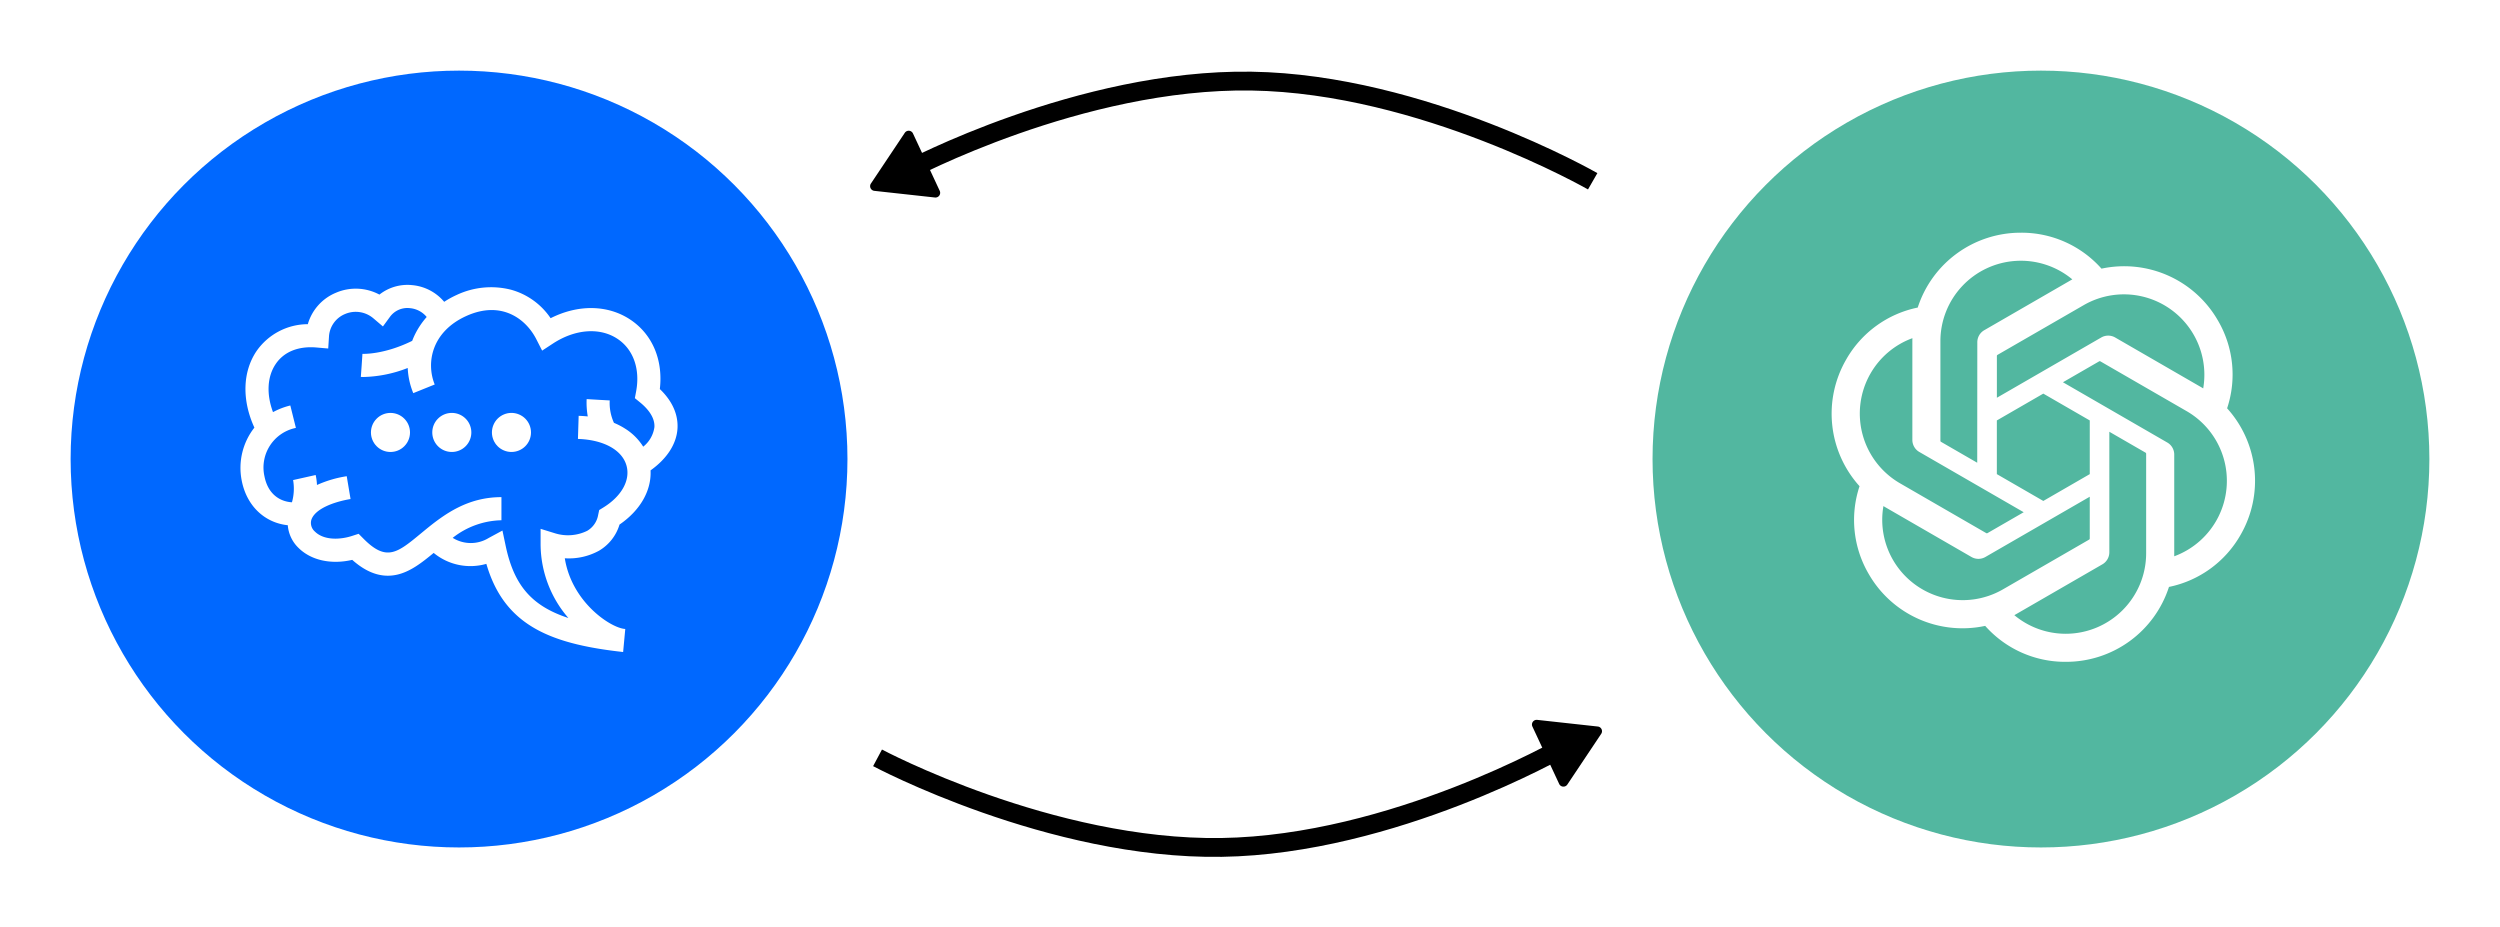 <svg xmlns="http://www.w3.org/2000/svg" xmlns:xlink="http://www.w3.org/1999/xlink" width="531"
  height="197" viewBox="0 0 531 197">   <defs>     <filter id="Ellipse_22" x="336" y="0" width="195"
      height="195" filterUnits="userSpaceOnUse">       <feOffset dy="3" input="SourceAlpha" />
        <feGaussianBlur stdDeviation="5" result="blur" />       <feFlood flood-opacity="0.161" />
        <feComposite operator="in" in2="blur" />       <feComposite in="SourceGraphic" />     </filter>
      <filter id="Ellipse_23" x="0" y="0" width="195" height="195" filterUnits="userSpaceOnUse">
        <feOffset dy="3" input="SourceAlpha" />       <feGaussianBlur stdDeviation="5"
        result="blur-2" />       <feFlood flood-opacity="0.161" />       <feComposite operator="in"
        in2="blur-2" />       <feComposite in="SourceGraphic" />     </filter>     <filter
      id="Path_12" x="176.775" y="0.211" width="177.505" height="55.023"
      filterUnits="userSpaceOnUse">       <feOffset dy="3" input="SourceAlpha" />       <feGaussianBlur
        stdDeviation="5" result="blur-3" />       <feFlood flood-opacity="0.161" />       <feComposite
        operator="in" in2="blur-3" />       <feComposite in="SourceGraphic" />     </filter>     <filter
      id="Path_11" x="170.448" y="141.977" width="177.505" height="55.023"
      filterUnits="userSpaceOnUse">       <feOffset dy="3" input="SourceAlpha" />       <feGaussianBlur
        stdDeviation="5" result="blur-4" />       <feFlood flood-opacity="0.161" />       <feComposite
        operator="in" in2="blur-4" />       <feComposite in="SourceGraphic" />     </filter>     <filter
      id="Polygon_15" x="165.477" y="11.738" width="49.873" height="51.324"
      filterUnits="userSpaceOnUse">       <feOffset dy="3" input="SourceAlpha" />       <feGaussianBlur
        stdDeviation="5" result="blur-5" />       <feFlood flood-opacity="0.161" />       <feComposite
        operator="in" in2="blur-5" />       <feComposite in="SourceGraphic" />     </filter>     <filter
      id="Polygon_12" x="309.736" y="131.786" width="49.873" height="51.324"
      filterUnits="userSpaceOnUse">       <feOffset dy="3" input="SourceAlpha" />       <feGaussianBlur
        stdDeviation="5" result="blur-6" />       <feFlood flood-opacity="0.161" />       <feComposite
        operator="in" in2="blur-6" />       <feComposite in="SourceGraphic" />     </filter>   </defs>
    <circle id="Ellipse_9" data-name="Ellipse 9" cx="4.148" cy="4.148" r="4.148"
    transform="translate(77.072 88.851) rotate(-45)" fill="#fff" />   <g
    transform="matrix(1, 0, 0, 1, 0, 0)" filter="url(#Ellipse_22)">     <circle id="Ellipse_22-2"
      data-name="Ellipse 22" cx="82.5" cy="82.5" r="82.5" transform="translate(351 12)"
      fill="#52b7a0" />   </g>   <g transform="matrix(1, 0, 0, 1, 0, 0)" filter="url(#Ellipse_23)">
      <circle id="Ellipse_23-2" data-name="Ellipse 23" cx="82.5" cy="82.5" r="82.5"
      transform="translate(15 12)" fill="#0068ff" />   </g>   <path id="ChatGPT"
    d="M289.346,106.64A22.7,22.7,0,0,0,287.4,87.99a22.964,22.964,0,0,0-24.733-11.018,22.7,22.7,0,0,0-17.125-7.635,22.965,22.965,0,0,0-21.907,15.9,22.718,22.718,0,0,0-15.184,11.015,22.969,22.969,0,0,0,2.825,26.928,22.7,22.7,0,0,0,1.951,18.65,22.964,22.964,0,0,0,24.733,11.018,22.7,22.7,0,0,0,17.125,7.635,22.964,22.964,0,0,0,21.914-15.91,22.718,22.718,0,0,0,15.184-11.015,22.966,22.966,0,0,0-2.831-26.919Zm-34.259,47.884a17.033,17.033,0,0,1-10.934-3.953c.138-.075.381-.209.539-.305l18.148-10.483a2.951,2.951,0,0,0,1.491-2.582V111.615l7.671,4.43a.27.27,0,0,1,.149.21v21.189A17.1,17.1,0,0,1,255.088,154.524Zm-36.7-15.674a17.025,17.025,0,0,1-2.038-11.447c.135.08.37.225.539.322l18.148,10.483a2.952,2.952,0,0,0,2.981,0l22.157-12.793v8.858a.276.276,0,0,1-.11.236L241.718,145.1a17.1,17.1,0,0,1-23.331-6.251Zm-4.774-39.62a17.015,17.015,0,0,1,8.89-7.489c0,.157-.009.433-.009.626v20.966a2.948,2.948,0,0,0,1.49,2.581l22.157,12.792-7.671,4.428a.277.277,0,0,1-.259.024l-18.347-10.6A17.1,17.1,0,0,1,213.613,99.23ZM276.637,113.9,254.479,101.1l7.671-4.427a.273.273,0,0,1,.259-.023l18.347,10.592a17.084,17.084,0,0,1-2.64,30.825V116.478A2.944,2.944,0,0,0,276.637,113.9Zm7.635-11.491c-.135-.083-.37-.225-.539-.322L265.584,91.6a2.959,2.959,0,0,0-2.981,0l-22.157,12.793V95.536a.276.276,0,0,1,.11-.236L258.9,84.716a17.083,17.083,0,0,1,25.37,17.689Zm-48,15.789-7.672-4.43a.27.27,0,0,1-.149-.21V92.367A17.084,17.084,0,0,1,256.468,79.25c-.138.075-.379.209-.539.306L237.781,90.039a2.947,2.947,0,0,0-1.491,2.581Zm4.167-8.984,9.868-5.7,9.868,5.7v11.4l-9.868,5.7-9.868-5.7Z"
    transform="translate(183.691 -19.911)" fill="#fff" />   <g id="Artboard_2_copy_10"
    data-name="Artboard 2 copy 10" transform="translate(51.085 60.516)">     <path id="Path_3"
      data-name="Path 3"
      d="M232.978,154.234c.719-6.171-1.563-11.609-6.258-14.739-4.789-3.193-11.1-3.262-16.938-.31a14.924,14.924,0,0,0-8.441-6.057,17.173,17.173,0,0,0-11.542,1.132,19.116,19.116,0,0,0-2.623,1.447,10.047,10.047,0,0,0-6.82-3.548,9.615,9.615,0,0,0-6.937,2.012,10.661,10.661,0,0,0-9.218-.4,10.3,10.3,0,0,0-5.99,6.684,13.32,13.32,0,0,0-10.917,5.749c-2.954,4.409-3.1,10.406-.431,16.222a13.84,13.84,0,0,0-2.681,11.3c1.06,5.358,4.894,8.923,9.774,9.432a7.5,7.5,0,0,0,2.273,4.809c2.668,2.654,6.945,3.583,11.415,2.547,2.543,2.255,5.039,3.367,7.562,3.367a8.949,8.949,0,0,0,1.949-.219c2.838-.636,5.264-2.541,7.789-4.624a12.262,12.262,0,0,0,11.187,2.324c1.661,5.686,4.438,9.747,8.613,12.647,4.481,3.11,10.656,4.974,19.986,6.026.154.022.306.038.453.049l.455-4.889-.326-.036c-3.213-.491-11.078-5.892-12.518-14.983a13.3,13.3,0,0,0,7.247-1.594,9.625,9.625,0,0,0,4.374-5.564c4.423-3.03,6.807-7.245,6.593-11.509,3.489-2.487,5.5-5.59,5.718-8.843.141-2.143-.435-5.264-3.746-8.432Zm-1.156,8.111a6.393,6.393,0,0,1-2.373,4.13,12.066,12.066,0,0,0-3.827-3.82,15.27,15.27,0,0,0-2.387-1.244,10.124,10.124,0,0,1-.9-4.755v-.007l-2.1-.116-.35-.02-2.451-.145a16.91,16.91,0,0,0,.237,3.681c-.627-.065-1.27-.109-1.933-.129l-.152,4.909c5.474.17,9.43,2.362,10.328,5.722.819,3.072-1.067,6.457-4.921,8.832l-.893.551-.219,1.025a4.856,4.856,0,0,1-2.322,3.382,9.29,9.29,0,0,1-6.722.567l-3.184-.985v3.331a24.058,24.058,0,0,0,5.9,15.608c-7.977-2.6-11.6-7.151-13.326-15.36l-.679-3.217-2.891,1.563a7.261,7.261,0,0,1-7.675-.009,17.247,17.247,0,0,1,10.354-3.737v-4.912c-7.146,0-12.029,3.532-16.418,7.149l-.618.509c-5.055,4.186-7.363,6.1-12.234,1.2L169,184.978l-1.433.464c-2.407.779-5.912,1-7.874-.958a2.42,2.42,0,0,1-.739-2.449c.755-2.371,4.8-3.849,8.334-4.443l-.813-4.845a24.426,24.426,0,0,0-6.32,1.862,12.468,12.468,0,0,0-.277-2.119l-4.793,1.074a10.606,10.606,0,0,1-.246,4.724c-2.46-.152-5.07-1.625-5.838-5.519a8.585,8.585,0,0,1,6.677-10.283l-1.185-4.764a15.382,15.382,0,0,0-3.677,1.415c-1.418-3.82-1.239-7.524.558-10.2,1.746-2.61,4.825-3.862,8.669-3.53l2.5.217.161-2.5a5.523,5.523,0,0,1,3.409-4.825,5.782,5.782,0,0,1,6.037.924l2.014,1.715,1.561-2.132a4.579,4.579,0,0,1,4.182-1.753,5.184,5.184,0,0,1,3.552,1.875,16.893,16.893,0,0,0-2.375,3.478,15.842,15.842,0,0,0-.705,1.59c-6.07,2.992-10.52,2.762-10.567,2.759l-.163,2.449-.179,2.449c.04,0,.25.018.605.018a27.214,27.214,0,0,0,9.354-1.913,15.917,15.917,0,0,0,1.179,5.345l4.554-1.837c-1.887-4.675-.6-11.219,6.673-14.532,7.425-3.382,12.665.529,14.9,4.9l1.244,2.438,2.291-1.5c4.735-3.1,10-3.483,13.732-.991,3.356,2.237,4.829,6.407,3.94,11.154l-.268,1.433,1.127.92c1.46,1.192,3.168,3.072,3.025,5.255Z"
      transform="translate(-143.915 -132.115)" fill="#fff" />     <circle id="Ellipse_9-2"
      data-name="Ellipse 9" cx="4.148" cy="4.148" r="4.148"
      transform="translate(25.986 31.336) rotate(-45)" fill="#fff" />     <path id="Path_4"
      data-name="Path 4"
      d="M334.654,258.038a4.147,4.147,0,1,1-4.146-4.148A4.147,4.147,0,0,1,334.654,258.038Z"
      transform="translate(-285.628 -226.703)" fill="#fff" />     <circle id="Ellipse_10"
      data-name="Ellipse 10" cx="4.148" cy="4.148" r="4.148"
      transform="translate(52.131 33.579) rotate(-67.5)" fill="#fff" />   </g>   <g
    transform="matrix(1, 0, 0, 1, 0, 0)" filter="url(#Path_12)">     <path id="Path_12-2"
      data-name="Path 12" d="M145.567-3.206S109.494-23.92,73.1-24.482,0-5.455,0-5.455"
      transform="translate(192.72 38.71)" fill="none" stroke="#000" stroke-width="4" />   </g>   <g
    transform="matrix(1, 0, 0, 1, 0, 0)" filter="url(#Path_11)">     <path id="Path_11-2"
      data-name="Path 11" d="M145.567-24.494S109.494-3.78,73.1-3.218,0-22.245,0-22.245"
      transform="translate(186.39 180.21)" fill="none" stroke="#000" stroke-width="4" />   </g>   <g
    transform="matrix(1, 0, 0, 1, 0, 0)" filter="url(#Polygon_15)">     <path id="Polygon_15-2"
      data-name="Polygon 15"
      d="M7.645,1.408a1,1,0,0,1,1.71,0l6.723,11.073A1,1,0,0,1,15.223,14H1.777a1,1,0,0,1-.855-1.519Z"
      transform="translate(187.66 45.06) rotate(-115)" />   </g>   <g
    transform="matrix(1, 0, 0, 1, 0, 0)" filter="url(#Polygon_12)">     <path id="Polygon_12-2"
      data-name="Polygon 12"
      d="M7.645,1.408a1,1,0,0,1,1.71,0l6.723,11.073A1,1,0,0,1,15.223,14H1.777a1,1,0,0,1-.855-1.519Z"
      transform="translate(337.42 143.79) rotate(65)" />   </g>
</svg>